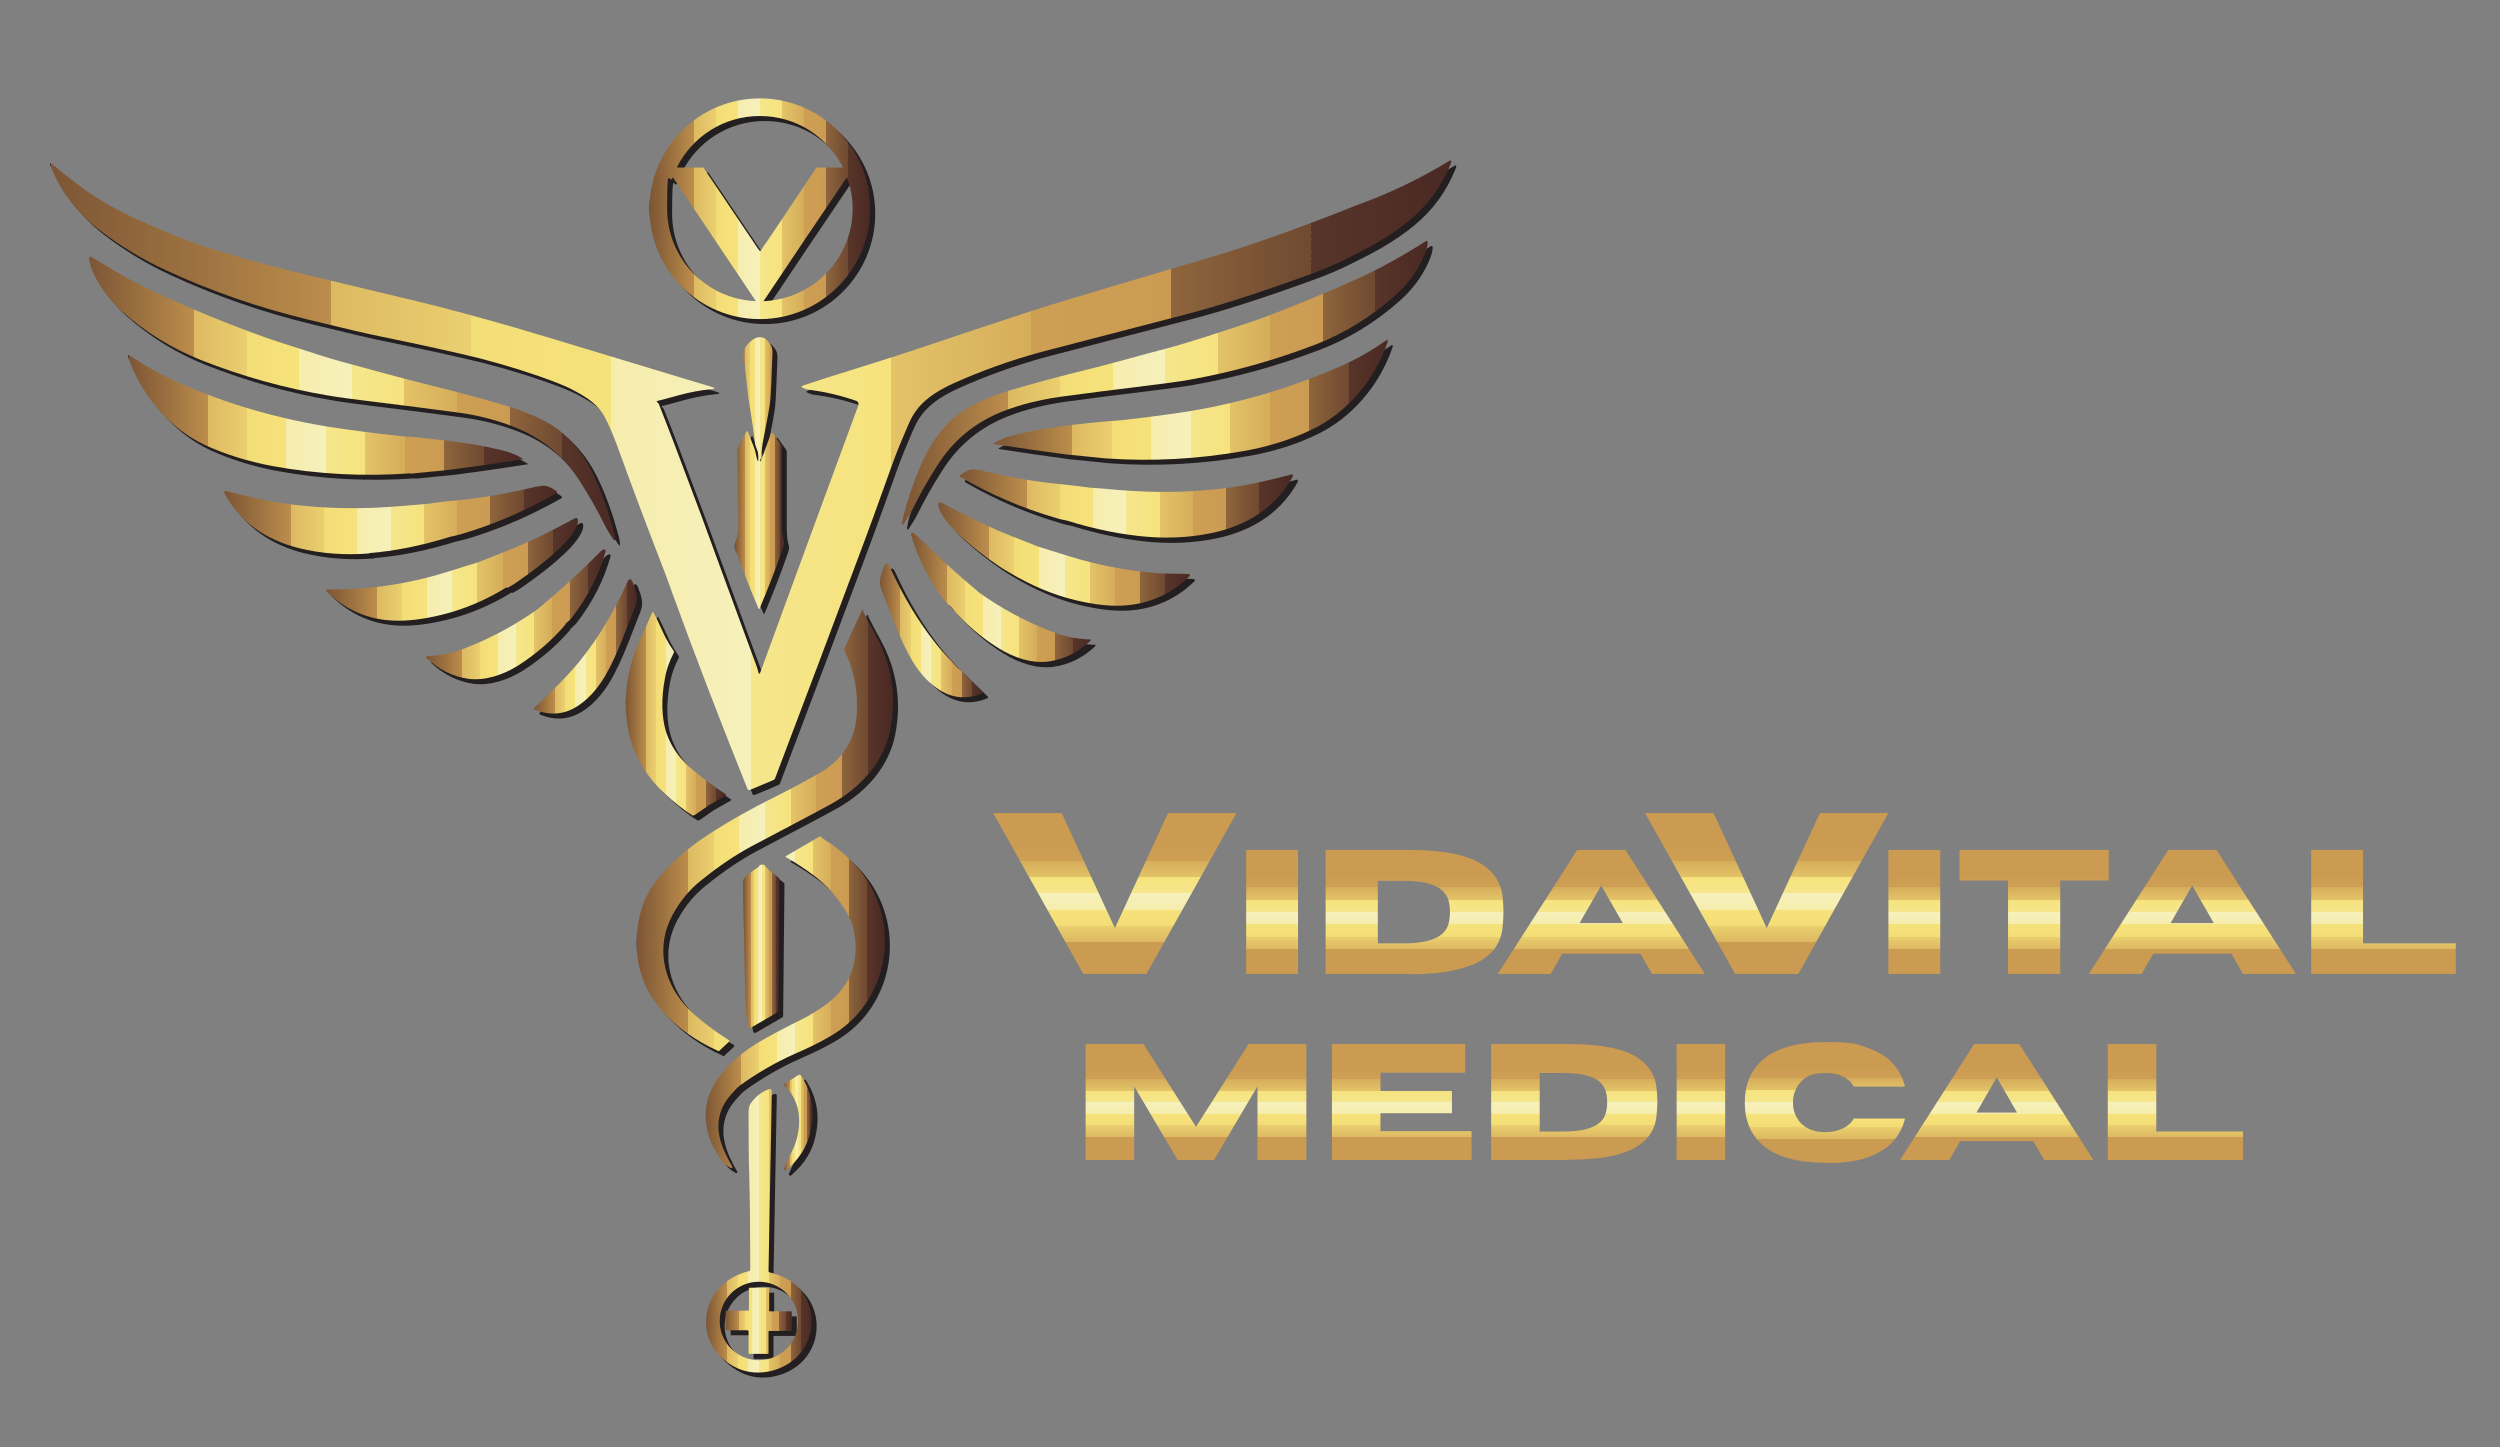 <?xml version="1.0" encoding="UTF-8"?>
<svg xmlns="http://www.w3.org/2000/svg" xmlns:xlink="http://www.w3.org/1999/xlink" version="1.1" viewBox="0 0 752.1 435.4">
  <rect x="0" y="0" width="752.1" height="435.4" fill="#808080" stroke="none"/>
  <defs>
    <style>
      .cls-1 {
        fill: url(#linear-gradient-8);
      }

      .cls-2 {
        fill: url(#linear-gradient-7);
      }

      .cls-3 {
        fill: url(#linear-gradient-5);
      }

      .cls-4 {
        fill: url(#linear-gradient-6);
      }

      .cls-5 {
        fill: url(#linear-gradient-9);
      }

      .cls-6 {
        fill: url(#linear-gradient-4);
      }

      .cls-7 {
        fill: url(#linear-gradient-3);
      }

      .cls-8 {
        fill: url(#linear-gradient-2);
      }

      .cls-9 {
        fill: #231f20;
      }

      .cls-10 {
        fill: url(#linear-gradient);
      }

      .cls-11 {
        fill: url(#linear-gradient-10);
      }

      .cls-12 {
        fill: url(#linear-gradient-11);
      }

      .cls-13 {
        fill: url(#linear-gradient-12);
      }

      .cls-14 {
        fill: url(#linear-gradient-13);
      }

      .cls-15 {
        fill: url(#linear-gradient-19);
      }

      .cls-16 {
        fill: url(#linear-gradient-14);
      }

      .cls-17 {
        fill: url(#linear-gradient-21);
      }

      .cls-18 {
        fill: url(#linear-gradient-20);
      }

      .cls-19 {
        fill: url(#linear-gradient-22);
      }

      .cls-20 {
        fill: url(#linear-gradient-23);
      }

      .cls-21 {
        fill: url(#linear-gradient-28);
      }

      .cls-22 {
        fill: url(#linear-gradient-25);
      }

      .cls-23 {
        fill: url(#linear-gradient-32);
      }

      .cls-24 {
        fill: url(#linear-gradient-31);
      }

      .cls-25 {
        fill: url(#linear-gradient-33);
      }

      .cls-26 {
        fill: url(#linear-gradient-30);
      }

      .cls-27 {
        fill: url(#linear-gradient-15);
      }

      .cls-28 {
        fill: url(#linear-gradient-16);
      }

      .cls-29 {
        fill: url(#linear-gradient-17);
      }

      .cls-30 {
        fill: url(#linear-gradient-18);
      }

      .cls-31 {
        fill: url(#linear-gradient-35);
      }

      .cls-32 {
        fill: url(#linear-gradient-34);
      }

      .cls-33 {
        fill: url(#linear-gradient-36);
      }

      .cls-34 {
        fill: url(#linear-gradient-38);
      }

      .cls-35 {
        fill: url(#linear-gradient-27);
      }

      .cls-36 {
        fill: url(#linear-gradient-24);
      }

      .cls-37 {
        fill: url(#linear-gradient-26);
      }

      .cls-38 {
        fill: url(#linear-gradient-29);
      }

      .cls-39 {
        fill: url(#linear-gradient-37);
      }

      .cls-40 {
        fill: none;
        stroke: #fff200;
        stroke-miterlimit: 10;
      }
    </style>
    <linearGradient id="linear-gradient" x1="15.2" y1="142.9" x2="436.7" y2="142.9" gradientUnits="userSpaceOnUse">
      <stop offset="0" stop-color="#462523"/>
      <stop offset="0" stop-color="#553228"/>
      <stop offset="0" stop-color="#7c5535"/>
      <stop offset=".2" stop-color="#bc8d4b"/>
      <stop offset=".2" stop-color="#cb9b51"/>
      <stop offset=".2" stop-color="#ddb962"/>
      <stop offset=".3" stop-color="#eacf6f"/>
      <stop offset=".3" stop-color="#f3dd77"/>
      <stop offset=".4" stop-color="#f6e27a"/>
      <stop offset=".4" stop-color="#f6e897"/>
      <stop offset=".4" stop-color="#f6edad"/>
      <stop offset=".5" stop-color="#f6f0bb"/>
      <stop offset=".5" stop-color="#f6f2c0"/>
      <stop offset=".5" stop-color="#f6eba2"/>
      <stop offset=".5" stop-color="#f6e68c"/>
      <stop offset=".6" stop-color="#f6e37e"/>
      <stop offset=".6" stop-color="#f6e27a"/>
      <stop offset=".6" stop-color="#e3c368"/>
      <stop offset=".7" stop-color="#d6ad5b"/>
      <stop offset=".7" stop-color="#cd9f53"/>
      <stop offset=".8" stop-color="#cb9b51"/>
      <stop offset=".8" stop-color="#b7894a"/>
      <stop offset=".8" stop-color="#8e653c"/>
      <stop offset=".9" stop-color="#6f4931"/>
      <stop offset=".9" stop-color="#583529"/>
      <stop offset="1" stop-color="#4a2924"/>
      <stop offset="1" stop-color="#462523"/>
    </linearGradient>
    <linearGradient id="linear-gradient-2" x1="221.2" y1="142.3" x2="236" y2="142.3" xlink:href="#linear-gradient"/>
    <linearGradient id="linear-gradient-3" x1="191.6" y1="249.8" x2="268.7" y2="249.8" xlink:href="#linear-gradient"/>
    <linearGradient id="linear-gradient-4" x1="188.2" y1="214.6" x2="218.4" y2="214.6" xlink:href="#linear-gradient"/>
    <linearGradient id="linear-gradient-5" x1="212.1" y1="301.4" x2="266.1" y2="301.4" xlink:href="#linear-gradient"/>
    <linearGradient id="linear-gradient-6" x1="223.7" y1="284.7" x2="234.5" y2="284.7" xlink:href="#linear-gradient"/>
    <linearGradient id="linear-gradient-7" x1="235.8" y1="337.7" x2="244.5" y2="337.7" xlink:href="#linear-gradient"/>
    <linearGradient id="linear-gradient-8" x1="298.9" y1="120.2" x2="417.6" y2="120.2" xlink:href="#linear-gradient"/>
    <linearGradient id="linear-gradient-9" x1="288.8" y1="151.5" x2="388.9" y2="151.5" xlink:href="#linear-gradient"/>
    <linearGradient id="linear-gradient-10" x1="282.4" y1="166.6" x2="358.1" y2="166.6" xlink:href="#linear-gradient"/>
    <linearGradient id="linear-gradient-11" x1="274.2" y1="179.9" x2="328.1" y2="179.9" xlink:href="#linear-gradient"/>
    <linearGradient id="linear-gradient-12" x1="271.5" y1="115.1" x2="429.6" y2="115.1" xlink:href="#linear-gradient"/>
    <linearGradient id="linear-gradient-13" x1="264.7" y1="189.7" x2="295.6" y2="189.7" xlink:href="#linear-gradient"/>
    <linearGradient id="linear-gradient-14" x1="218.2" y1="397.4" x2="238.4" y2="397.4" xlink:href="#linear-gradient"/>
    <linearGradient id="linear-gradient-15" x1="212.4" y1="370.2" x2="244.2" y2="370.2" xlink:href="#linear-gradient"/>
    <linearGradient id="linear-gradient-16" x1="195.4" y1="62.8" x2="261.8" y2="62.8" xlink:href="#linear-gradient"/>
    <linearGradient id="linear-gradient-17" x1="38.7" y1="124.9" x2="157.4" y2="124.9" xlink:href="#linear-gradient"/>
    <linearGradient id="linear-gradient-18" x1="67.5" y1="156.3" x2="167.5" y2="156.3" xlink:href="#linear-gradient"/>
    <linearGradient id="linear-gradient-19" x1="98.2" y1="171.4" x2="173.9" y2="171.4" xlink:href="#linear-gradient"/>
    <linearGradient id="linear-gradient-20" x1="128.3" y1="184.7" x2="182.2" y2="184.7" xlink:href="#linear-gradient"/>
    <linearGradient id="linear-gradient-21" x1="26.8" y1="119.9" x2="184.9" y2="119.9" xlink:href="#linear-gradient"/>
    <linearGradient id="linear-gradient-22" x1="160.7" y1="194.5" x2="191.6" y2="194.5" xlink:href="#linear-gradient"/>
    <linearGradient id="linear-gradient-23" x1="335.4" y1="293" x2="335.4" y2="244.6" gradientUnits="userSpaceOnUse">
      <stop offset=".2" stop-color="#cb9b51"/>
      <stop offset=".2" stop-color="#ddb962"/>
      <stop offset=".3" stop-color="#eacf6f"/>
      <stop offset=".3" stop-color="#f3dd77"/>
      <stop offset=".4" stop-color="#f6e27a"/>
      <stop offset=".4" stop-color="#f6e897"/>
      <stop offset=".4" stop-color="#f6edad"/>
      <stop offset=".5" stop-color="#f6f0bb"/>
      <stop offset=".5" stop-color="#f6f2c0"/>
      <stop offset=".5" stop-color="#f6eba2"/>
      <stop offset=".5" stop-color="#f6e68c"/>
      <stop offset=".6" stop-color="#f6e37e"/>
      <stop offset=".6" stop-color="#f6e27a"/>
      <stop offset=".6" stop-color="#e3c368"/>
      <stop offset=".7" stop-color="#d6ad5b"/>
      <stop offset=".7" stop-color="#cd9f53"/>
      <stop offset=".8" stop-color="#cb9b51"/>
    </linearGradient>
    <linearGradient id="linear-gradient-24" x1="382.7" x2="382.7" y2="255.7" xlink:href="#linear-gradient-23"/>
    <linearGradient id="linear-gradient-25" x1="425.6" x2="425.6" y2="255.7" xlink:href="#linear-gradient-23"/>
    <linearGradient id="linear-gradient-26" x1="481.8" x2="481.8" y2="255.7" xlink:href="#linear-gradient-23"/>
    <linearGradient id="linear-gradient-27" x1="531.4" x2="531.4" xlink:href="#linear-gradient-23"/>
    <linearGradient id="linear-gradient-28" x1="575.9" x2="575.9" y2="255.7" xlink:href="#linear-gradient-23"/>
    <linearGradient id="linear-gradient-29" x1="611.8" x2="611.8" y2="255.7" xlink:href="#linear-gradient-23"/>
    <linearGradient id="linear-gradient-30" x1="659.5" x2="659.5" y2="255.7" xlink:href="#linear-gradient-23"/>
    <linearGradient id="linear-gradient-31" x1="717" x2="717" y2="255.7" xlink:href="#linear-gradient-23"/>
    <linearGradient id="linear-gradient-32" x1="359.7" y1="349" x2="359.7" y2="314.2" xlink:href="#linear-gradient-23"/>
    <linearGradient id="linear-gradient-33" x1="421.7" y1="349" x2="421.7" y2="314.2" xlink:href="#linear-gradient-23"/>
    <linearGradient id="linear-gradient-34" x1="473.5" y1="349" x2="473.5" y2="314.2" xlink:href="#linear-gradient-23"/>
    <linearGradient id="linear-gradient-35" x1="511.7" y1="349" x2="511.7" y2="314.2" xlink:href="#linear-gradient-23"/>
    <linearGradient id="linear-gradient-36" x1="549" y1="349.8" x2="549" y2="313.5" xlink:href="#linear-gradient-23"/>
    <linearGradient id="linear-gradient-37" x1="600.7" y1="349" x2="600.7" y2="314.2" xlink:href="#linear-gradient-23"/>
    <linearGradient id="linear-gradient-38" x1="654.4" y1="349" x2="654.4" y2="314.2" xlink:href="#linear-gradient-23"/>
  </defs>
  <!-- Generator: Adobe Illustrator 28.7.1, SVG Export Plug-In . SVG Version: 1.2.0 Build 142)  -->
  <g>
    <g id="Layer_1">
      <g>
        <g>
          <path class="cls-9" d="M437.7,49.8c-8.9,5.4-18.2,9.9-28,13.4-10.6,4.3-21.4,8.3-32.3,12-3.3,1.1-7.3,2.4-11.7,3.7-22.7,6.7-36.6,10.8-41.4,12.3-4.1,1.2-8,2.4-11.7,3.6-12,3.9-23.9,7.9-35.8,11.9-4.5,1.5-13.2,4.3-26.1,8.3l-7.4,2.4c-.9.3-.9.6,0,.9,0,0,.3,0,.5.2.2,0,.4.1.6.2,5.2.6,10.1,1.8,14.7,3.4.6.2.8.8.6,1.4l-15.6,42.4-13.8,37.7c-.3.8-.5.8-.7,0-.1-.5-.3-1.2-.6-2-1.4-3.8-5-13.5-10.7-29.1-2-5.4-3.9-10.7-5.9-16.1-6.2-16.6-10.4-27.6-12.6-33.1,0-.2-.3-.6-.6-.8-.2-.2-.2-.3.1-.4,1.3-.3,3.6-.9,6.8-1.8,3-.8,6.1-1.4,9.2-1.7,1.5-.1,1.5-.4,0-.8-2.8-.8-10.6-3.2-23.5-7.1-19.8-6-31.7-9.6-35.9-10.8-12.2-3.5-21.9-6.1-29.1-7.8-23.1-5.5-35.5-8.5-37.4-9-4.4-1.1-8.4-2.1-11.9-3.1-7.7-2.2-12.7-3.7-15-4.5-5.9-2-13-4.9-21.2-8.7-5.8-2.7-11.3-5.9-16.4-9.8-2.3-1.7-4.8-3.7-7.6-6-.8-.6-1-.5-.6.4,3,7.7,7.9,14.1,14.7,19.3,6,4.6,12.5,8.6,19.6,11.9,13.7,6.4,28.1,11.4,43.4,15.1,11.1,2.7,18.3,4.4,21.5,5,12.6,2.6,22.6,4.8,29.9,6.6,8.1,2.1,15.8,4.5,23.1,7.3,1.8.7,3.7,1.5,5.5,2.5,3.8,2,7,4.2,8.9,7.6,1.2,2.3,2.5,5.2,3.8,8.7,4.5,12.4,8.6,23.3,12.2,32.6,1.6,4.2,3.1,8,4.3,11.5,7.1,19.5,14.7,39.3,22.8,59.4,0,.2.4.3.6.3l7.1-3c.3-.1.5-.3.6-.6l13.8-36.5c4.4-11.7,8.8-23.5,13.2-35.2,1.3-3.5,2.7-7.3,4.2-11.5,2.9-8.1,4.9-13.7,6.1-16.6,1.7-4,2.7-6.5,3.3-7.7,2.6-5.6,7.5-8.7,12.9-11.2,8.2-3.7,17-6.9,26.5-9.5,1.5-.4,15.8-4.1,43.1-11.2,10.5-2.7,23.1-6.8,37.9-12.2,3.5-1.3,6.7-2.6,9.7-4.1,7.6-3.7,13.8-6.9,20.1-12.1,5.8-4.8,9.6-10.2,12.4-17,.2-.4.2-.6.2-.8,0-.2-.2-.3-.5-.2Z"/>
          <path class="cls-9" d="M223.1,167.8c1.8,5.1,4,10.7,6.6,16.8,0,.2.2.2.3,0,2.5-5.9,4.9-12,7.1-18.4.3-.9.4-1.6.2-2.1-.4-1.3-.6-3-.6-5,0-12.7,0-20.4,0-23,0-.3,0-.5-.2-.8l-2.5-3.5c-.1-.2-.4-.1-.5,0l-3.1,8.4c0,.1-.3,0-.3,0,0,0,0-.2.2-.5,0-.2.2-.4.2-.6.2-2.4.3-3.7.4-4.1,1.4-7.2,2.2-11.4,2.3-12.8.2-1.7.4-6.6.7-14.7,0-1.8-.6-2.4-1.6-3.6-.7-.8-1.7-1.1-2.8-.9-.7.1-1.4.5-2.1,1.1-1.4,1.3-2.4,2.4-2.2,4.5.6,5,.9,7.9,1,8.6.5,5.7,1.8,11.4,2.4,17.4,0,.5.3,1.4.8,2.6.2.6.3,1.6.2,2.9,0,.2,0,.2-.2,0-.1-.2-.3-.9-.5-1.9-.2-1-.4-1.8-.6-2.2-.7-1.8-1.3-3.3-1.8-4.6,0-.2-.4-.2-.5,0l-2.5,4.7c-.1.2-.2.5-.2.7,0,2.5.2,10.1.3,22.8,0,1.6-.2,3.2-.8,4.7-.5,1.3-.3,2.3.1,3.5Z"/>
          <path class="cls-9" d="M261.2,185.1c0-.2-.3-.2-.4,0l-5.3,11.5c0,.2,0,.4,0,.6,2.6,5.1,3.9,10.8,3.8,17.1,0,4.5-.9,8.2-2.4,10.9-2,3.6-4.7,6.4-8.1,8.4-3.7,2.2-8.7,4.9-14.9,8-6.4,3.2-12.3,6.5-17.8,10-5.3,3.3-10.1,7.1-14.2,11.4-4.6,4.8-7.1,9.2-8.3,15.7-1.7,9.8.3,19.3,7,26.8,4.5,5.1,10.2,9.1,17,12.2,0,0,.2,0,.2,0l3.1-2.9c.1-.1,0-.2,0-.3-4.3-2.7-9.8-6.7-13.4-10.7-6.8-7.7-8.6-18.1-3.6-27.2,2.2-4,5-7.5,8.6-10.3,5.3-4.3,10.3-7.6,14.7-10,12.3-6.5,20.3-10.7,23.9-12.7,9.1-4.9,16.2-12.6,18.2-22.5,2-10.1.5-19.7-4.5-28.8-1.1-1.9-2.3-4.3-3.7-7Z"/>
          <path class="cls-9" d="M210.1,246.7c.2,0,.3,0,.4,0,2-1.4,3.2-2.2,3.6-2.5.2-.1.3-.2.4-.3,0,0,.2-.2.5-.3l4.9-2.8c.1,0,.1-.3,0-.3-4.1-2.7-7.7-5.4-10.9-8.2-3.2-2.8-5.4-6-6.8-9.7-1.9-5.3-1.7-11.4-.7-16.8.5-3,1.5-5.6,2.7-7.9.1-.2,0-.4,0-.5-.9-1.4-1.5-2.3-1.7-2.7-.6-1-1.1-2-1.6-3.1-.9-2-1.8-4-2.8-5.8-.2-.3-.3-.3-.4,0-1.6,3.6-2.8,6.3-3.7,8.2-3,6.7-4.5,13.7-4.2,20.9.3,9.8,4.1,18.1,11.2,24.9,3.1,3,6.2,5.4,9.1,7.2Z"/>
          <path class="cls-9" d="M248.6,253.2c-.2-.1-.4-.1-.6,0l-10,5.8c-.2,0-.2.3,0,.4,3.1,1.8,6,3.7,8.5,5.6,3.9,3,7.2,6.7,9.7,11,1.8,3.1,2.7,6.5,2.7,10.4,0,8.2-3.6,13.9-10.6,18.5-1.7,1.1-3.1,1.9-3.9,2.4-7.3,3.6-12.4,6.4-15.4,8.2-4,2.5-7.5,5.4-10.4,9-4.9,5.9-6.1,12.6-3.4,20.1.5,1.4,1.5,3.2,2.9,5.4.8,1.3,1.9,2.2,3.3,2.9,0,0,.2,0,.3,0,.1,0,.2-.3.1-.4-3.4-5.9-5.9-11.9-2.7-18.4.5-1,1.2-2,2.3-3.3,1.2-1.4,2.1-2.3,2.8-2.8,5.1-3.7,10.6-6.9,16.7-9.6,3.9-1.7,7-3.2,9.4-4.6,6.4-3.5,11.1-8.4,14.1-14.7,4.1-8.5,4.4-18.4.9-27.1-3.2-8.1-9.1-13.7-16.6-18.5Z"/>
          <path class="cls-9" d="M227.2,310.8l8.1-4.7c.2-.1.3-.3.3-.5l.4-39.5c0-.3,0-.4-.3-.6-1.8-1.3-3.1-2.5-3.8-3.3-.3-.4-.6-.6-.9-.6-.6,0-1,.1-1.2.5,0,.2-.2.3-.4.4-1.1.7-2.3,1.6-3.5,2.6-.5.4-.7.9-.7,1.4,0,12,.2,25,.7,39.1,0,1.9.4,3.3.7,4.8,0,.3.4.4.6.3Z"/>
          <path class="cls-9" d="M241.7,324.9l-4.1,2.6c-.3.2-.4.4,0,.7,3,2.9,4.5,6.7,4.3,11.3-.1,2.7-.7,5.1-1.6,7.2-1.3,2.7-2.2,4.7-2.8,6-.1.3-.2.5-.2.6,0,.3.4.5.7.3,4-3.4,6.5-7.4,7.4-12.1,1.3-6,.3-11.5-2.9-16.4-.2-.3-.5-.4-.8-.2Z"/>
          <path class="cls-9" d="M418.4,104c-4.5,3.1-9,5.7-13.7,7.7-15.5,6.8-31.6,11.5-48.5,14-4.8.7-10.8,1.5-18.1,2.3-1.9.1-3.6.2-5.1.4-5.1.4-10.6,1.1-16.5,2-3.9.6-7.7,1.4-11.4,2.4-1.5.4-3,1.1-4.5,2-.3.2-.2.3,0,.3,7.6,1.2,14.7,2.2,21.5,3.1,1.7.2,3.7.4,6,.6,2.1.2,4.1.4,6,.6,14,1,27.9.2,41.5-2.2,7.4-1.3,14.1-3.4,20.2-6.3,10.9-5.1,19.2-15,23.1-26.3.3-.8,0-1-.7-.5Z"/>
          <path class="cls-9" d="M389.8,144.4c-6.6,1.7-13.2,3.3-20,4.1-10.6,1.3-21.2,1.4-31.9.5-2.9-.3-5.7-.5-8.6-.7-1.9-.3-4.7-.6-8.3-1-7.6-.7-15.7-2.1-24.1-4.1-1.5-.4-2.7-.5-3.4-.3-1.1.3-2.1.8-3.1,1.6-.2.1-.2.4,0,.6,9.2,5.3,18.7,9.4,28.7,12.3,1.2.4,2.3.6,3.3.8,8.7,2.7,16.8,4.3,24.4,4.9,7.6.6,14.7,0,21.2-1.6,9.8-2.5,17.6-7.8,22.4-16.5.2-.4-.1-.8-.5-.7Z"/>
          <path class="cls-9" d="M359.4,174.2c-3.6-.2-7.5,0-11.2-.4-8.5-.8-16.9-2.4-25.2-5-3.1-1-6.2-1.9-9.3-2.9-7.2-2.8-11.9-4.7-14.2-5.8-4.8-2.2-9.7-4.7-14.8-7.4-.3-.2-.7,0-.8.3-.5,2.5,3.6,6.9,5.3,8.6,3.9,3.7,8.3,7.2,13.1,10.4.9.6,1.8,1.1,2.8,1.7,6.5,3.9,13.1,6.7,19.7,8.3,5.4,1.3,10.2,1.9,14.3,1.7,7.9-.4,14.7-3.4,20.3-8.9.2-.2,0-.4-.2-.4Z"/>
          <path class="cls-9" d="M329.3,194c-2.1-.1-4.2-.4-6.2-.8-1.8-.4-3.8-1-6-1.9-7.4-2.9-14.4-6.7-21-11.4-6.5-5.4-12.7-11.1-18.7-17.1-.4-.4-.8-.7-1.2-.9-.3-.1-.7.2-.6.5,2,7.2,5.3,13.8,10,19.8.3.4.6.7,1,1.1.4.4.8.7,1.1,1,4.1,4.9,8.9,9,14.2,12.3,4.5,2.8,9.9,4.7,15.1,4,4.7-.7,8.8-2.7,12.5-6.2.2-.2,0-.6-.2-.6Z"/>
          <path class="cls-9" d="M430.2,74.2c-7.4,4.7-14.5,8.6-21.3,11.6-9.4,4.2-18.5,7.9-27.2,11.2-5.6,2-10.1,3.4-17.7,5.9-4.1,1.3-8,2.5-11.8,3.5-7,1.8-14.1,3.9-22.1,5.9-10.2,2.5-18.3,4.7-24.3,6.5-4.7,1.4-10.1,3.5-13.9,5.9-5,3.2-9,7.8-12,13.8-2.6,5.2-4.7,11.2-6.6,18.1-.2.9-.3,1.6-.4,2.1,0,.9.2.9.6.2.9-1.4,1.7-2.6,2.4-4,2.2-4.4,4.7-8.9,7.6-13.4,4.8-7.6,11.4-13,19.8-16.3,5.2-2,10.8-3.4,16.9-4.3,8-1.1,16.9-2.2,26.6-3.4,5.5-.7,9.5-1.2,12.2-1.7,13.1-2.3,25.9-5.9,38.4-10.7,8.7-3.4,16.6-8.3,23.8-14.7,3.6-3.2,6.5-7,8.5-11.4.7-1.6,1.2-3,1.3-4.2.1-.8-.2-1-.9-.6Z"/>
          <path class="cls-9" d="M289.9,202.6c-2.5-2.6-4.8-5-6.7-7.4-5.3-6.6-9.9-14.3-13.8-22.9-.8-1.7-1.4-1.7-2,0l-.7,2c-.5,1.6-.5,3.2.1,4.7,2.3,5.8,5.5,15,9.2,21.2,2.4,4.1,5.3,7.1,8.6,9.1,3.9,2.3,8,2.6,12.4.8.3-.1.3-.4.1-.6-2.4-2.3-4.8-4.6-7.2-7Z"/>
          <path class="cls-9" d="M232.9,395.6v-6.5c0-.1,0-.2-.2-.2-.2,0-1.2,0-2.8,0-1.7,0-2.6,0-2.8,0-.2,0-.3,0-.3.2v6.5c0,.1-.1.2-.3.2h-6.4c-.2,0-.2.2-.3.3,0,.4,0,1.3,0,2.7,0,1.4,0,2.3,0,2.7,0,.2,0,.2.3.2h6.4c.1.1.2.2.2.4v6.5c0,.1,0,.2.2.2.2,0,1.2,0,2.8,0,1.7,0,2.6,0,2.8,0,.2,0,.2,0,.2-.2v-6.5c0-.1.1-.2.3-.2h6.4c.2,0,.2-.2.3-.3,0-.4,0-1.3,0-2.7,0-1.4,0-2.3,0-2.7,0-.2,0-.2-.3-.2h-6.4c-.1-.1-.2-.2-.2-.4Z"/>
          <path class="cls-9" d="M233.1,384.3c-.3,0-.4-.3-.4-.5l1-54.2c0-.3-.3-.6-.6-.5-2.3.7-4.1,2.1-5.6,4.1-.6.8-.8,1.7-.8,2.8,0,6.4,0,12.7.2,19.2.2,7.2.3,15.7.3,25.7,0,.7,0,1.6,0,2.6,0,.2-.1.3-.3.4-4.8,1.1-9.4,4.2-11.5,8.8-2.6,5.5-1.8,12.2,2.5,16.6,1.6,1.6,3.4,2.9,5.4,3.8,5.2,2.4,11.6,1.4,16.2-1.9,6.7-4.8,8.2-14.4,3.3-21.1-2.3-3.1-6-4.9-9.7-5.8ZM229.8,410.7c-6.5,0-11.8-5.3-11.8-11.8s5.3-11.8,11.8-11.8,11.8,5.3,11.8,11.8-5.3,11.8-11.8,11.8Z"/>
          <path class="cls-9" d="M230.1,97.5c18.3,0,33.2-14.9,33.2-33.2s-14.9-33.2-33.2-33.2-33.2,14.9-33.2,33.2,14.9,33.2,33.2,33.2ZM258,64.3c0,15-11.9,27.2-26.8,27.8,8.4-12.6,16.7-24.9,25.1-37.3,1.1,3,1.7,6.2,1.7,9.5ZM230.1,36.4c11,0,20.4,6.3,25,15.5h-7.9c0,0-.1.2-.2.2-4.5,6.7-9,13.5-13.5,20.2-1.1,1.6-2.1,3.1-3.3,4.8-.3-.4-.5-.5-.6-.7-5.4-8.1-10.9-16.1-16.3-24.2,0-.1-.2-.2-.3-.3h-7.9c4.6-9.2,14-15.5,25-15.5ZM203.9,54.8c8.4,12.5,16.6,24.8,25,37.3-14.9-.6-26.7-12.8-26.7-27.8s.6-6.5,1.7-9.5Z"/>
          <path class="cls-9" d="M125.1,144c2-.2,4-.4,6-.6,2.3-.2,4.3-.4,6-.6,6.8-.9,13.9-1.9,21.5-3.1.3,0,.3-.1,0-.3-1.5-.9-2.9-1.5-4.5-2-3.7-1-7.5-1.8-11.4-2.4-6-.9-11.5-1.5-16.5-2-1.5-.1-3.2-.2-5.1-.4-7.3-.8-13.3-1.6-18.1-2.3-16.9-2.5-33.1-7.1-48.5-14-4.6-2.1-9.2-4.6-13.7-7.7-.7-.5-.9-.3-.7.5,3.9,11.2,12.2,21.2,23.1,26.3,6.1,2.8,12.8,4.9,20.2,6.3,13.7,2.5,27.5,3.2,41.5,2.2Z"/>
          <path class="cls-9" d="M112.5,167.9c7.6-.6,15.7-2.2,24.4-4.9,1-.2,2.1-.5,3.3-.8,9.9-2.9,19.5-7.1,28.7-12.3.2-.1.2-.4,0-.6-1-.8-2-1.3-3.1-1.6-.7-.2-1.8,0-3.4.3-8.4,2-16.5,3.4-24.1,4.1-3.7.3-6.4.7-8.3,1-2.8.2-5.7.5-8.6.7-10.7.9-21.3.8-31.9-.5-6.8-.8-13.4-2.4-20-4.1-.4-.1-.7.3-.5.7,4.7,8.7,12.5,14,22.4,16.5,6.5,1.6,13.6,2.2,21.2,1.6Z"/>
          <path class="cls-9" d="M154.2,178.4c1-.5,1.9-1.1,2.8-1.7,4.8-3.3,9.2-6.7,13.1-10.4,1.7-1.6,5.9-6,5.3-8.6,0-.3-.5-.5-.8-.3-5,2.7-9.9,5.2-14.8,7.4-2.3,1.1-7,3-14.2,5.8-3.1,1-6.3,1.9-9.3,2.9-8.2,2.6-16.6,4.2-25.2,5-3.7.3-7.6.2-11.2.4-.2,0-.3.3-.2.4,5.7,5.6,12.5,8.6,20.3,8.9,4.1.2,8.9-.4,14.3-1.7,6.6-1.6,13.2-4.3,19.7-8.3Z"/>
          <path class="cls-9" d="M171.6,189.2c.3-.3.7-.6,1.1-1,.4-.3.7-.7,1-1.1,4.6-6,8-12.6,10-19.8,0-.3-.2-.6-.6-.5-.4.2-.8.4-1.2.9-5.9,6-12.2,11.7-18.7,17.1-6.5,4.6-13.5,8.4-21,11.4-2.2.9-4.2,1.5-6,1.9-2,.4-4.1.7-6.2.8-.3,0-.4.4-.2.6,3.7,3.4,7.8,5.5,12.5,6.2,5.2.7,10.6-1.2,15.1-4,5.3-3.4,10.1-7.5,14.2-12.3Z"/>
          <path class="cls-9" d="M100.4,120.5c2.6.5,6.7,1,12.2,1.7,9.7,1.2,18.6,2.3,26.6,3.4,6.1.8,11.7,2.3,16.9,4.3,8.4,3.3,14.9,8.7,19.8,16.3,2.9,4.5,5.4,9,7.6,13.4.7,1.4,1.5,2.6,2.4,4,.5.7.7.7.6-.2,0-.5-.2-1.3-.4-2.1-1.8-6.9-4-12.9-6.6-18.1-3-6-7-10.6-12-13.8-3.8-2.4-9.2-4.5-13.9-5.9-6-1.8-14.1-4-24.3-6.5-8-2-15.1-4-22.1-5.9-3.8-1-7.7-2.1-11.8-3.5-7.6-2.4-12.1-3.8-17.7-5.9-8.7-3.2-17.8-6.9-27.2-11.2-6.9-3.1-14-7-21.3-11.6-.7-.4-1-.3-.9.6.2,1.2.6,2.7,1.3,4.2,2.1,4.4,4.9,8.2,8.5,11.4,7.2,6.4,15.1,11.2,23.8,14.7,12.4,4.9,25.2,8.5,38.4,10.7Z"/>
          <path class="cls-9" d="M192.8,179.1l-.7-2c-.6-1.8-1.3-1.8-2,0-3.9,8.7-8.5,16.3-13.8,22.9-1.9,2.4-4.2,4.9-6.7,7.4-2.4,2.4-4.8,4.7-7.2,7-.2.2-.1.5.1.6,4.4,1.8,8.6,1.5,12.4-.8,3.3-2,6.1-5,8.6-9.1,3.7-6.2,6.9-15.4,9.2-21.2.6-1.6.6-3.1.1-4.7Z"/>
        </g>
        <g>
          <path class="cls-10" d="M436.2,48.3c-8.9,5.4-18.2,9.9-28,13.4-10.6,4.3-21.4,8.3-32.3,12-3.3,1.1-7.3,2.4-11.7,3.7-22.7,6.7-36.6,10.8-41.4,12.3-4.1,1.2-8,2.4-11.7,3.6-12,3.9-23.9,7.9-35.8,11.9-4.5,1.5-13.2,4.3-26.1,8.3l-7.4,2.4c-.9.3-.9.6,0,.9,0,0,.3,0,.5.2.2,0,.4.1.6.2,5.2.6,10.1,1.8,14.7,3.4.6.2.8.8.6,1.4l-15.6,42.4-13.8,37.7c-.3.8-.5.8-.7,0-.1-.5-.3-1.2-.6-2-1.4-3.8-5-13.5-10.7-29.1-2-5.4-3.9-10.7-5.9-16.1-6.2-16.6-10.4-27.6-12.6-33.1,0-.2-.3-.6-.6-.8-.2-.2-.2-.3.1-.4,1.3-.3,3.6-.9,6.8-1.8,3-.8,6.1-1.4,9.2-1.7,1.5-.1,1.5-.4,0-.8-2.8-.8-10.6-3.2-23.5-7.1-19.8-6-31.7-9.6-35.9-10.8-12.2-3.5-21.9-6.1-29.1-7.8-23.1-5.5-35.5-8.5-37.4-9-4.4-1.1-8.4-2.1-11.9-3.1-7.7-2.2-12.7-3.7-15-4.5-5.9-2-13-4.9-21.2-8.7-5.8-2.7-11.3-5.9-16.4-9.8-2.3-1.7-4.8-3.7-7.6-6-.8-.6-1-.5-.6.4,3,7.7,7.9,14.1,14.7,19.3,6,4.6,12.5,8.6,19.6,11.9,13.7,6.4,28.1,11.4,43.4,15.1,11.1,2.7,18.3,4.4,21.5,5,12.6,2.6,22.6,4.8,29.9,6.6,8.1,2.1,15.8,4.5,23.1,7.3,1.8.7,3.7,1.5,5.5,2.5,3.8,2,7,4.2,8.9,7.6,1.2,2.3,2.5,5.2,3.8,8.7,4.5,12.4,8.6,23.3,12.2,32.6,1.6,4.2,3.1,8,4.3,11.5,7.1,19.5,14.7,39.3,22.8,59.4,0,.2.4.3.6.3l7.1-3c.3-.1.5-.3.6-.6l13.8-36.5c4.4-11.7,8.8-23.5,13.2-35.2,1.3-3.5,2.7-7.3,4.2-11.5,2.9-8.1,4.9-13.7,6.1-16.6,1.7-4,2.7-6.5,3.3-7.7,2.6-5.6,7.5-8.7,12.9-11.2,8.2-3.7,17-6.9,26.5-9.5,1.5-.4,15.8-4.1,43.1-11.2,10.5-2.7,23.1-6.8,37.9-12.2,3.5-1.3,6.7-2.6,9.7-4.1,7.6-3.7,13.8-6.9,20.1-12.1,5.8-4.8,9.6-10.2,12.4-17,.2-.4.2-.6.2-.8,0-.2-.2-.3-.5-.2Z"/>
          <path class="cls-8" d="M221.6,166.3c1.8,5.1,4,10.7,6.6,16.8,0,.2.2.2.3,0,2.5-5.9,4.9-12,7.1-18.4.3-.9.4-1.6.2-2.1-.4-1.3-.6-3-.6-5,0-12.7,0-20.4,0-23,0-.3,0-.5-.2-.8l-2.5-3.5c-.1-.2-.4-.1-.5,0l-3.1,8.4c0,.1-.3,0-.3,0,0,0,0-.2.2-.5,0-.2.2-.4.2-.6.2-2.4.3-3.7.4-4.1,1.4-7.2,2.2-11.4,2.3-12.8.2-1.7.4-6.6.7-14.7,0-1.8-.6-2.4-1.6-3.6-.7-.8-1.7-1.1-2.8-.9-.7.1-1.4.5-2.1,1.1-1.4,1.3-2.4,2.4-2.2,4.5.6,5,.9,7.9,1,8.6.5,5.7,1.8,11.4,2.4,17.4,0,.5.3,1.4.8,2.6.2.6.3,1.6.2,2.9,0,.2,0,.2-.2,0-.1-.2-.3-.9-.5-1.9-.2-1-.4-1.8-.6-2.2-.7-1.8-1.3-3.3-1.8-4.6,0-.2-.4-.2-.5,0l-2.5,4.7c-.1.2-.2.5-.2.7,0,2.5.2,10.1.3,22.8,0,1.6-.2,3.2-.8,4.7-.5,1.3-.3,2.3.1,3.5Z"/>
          <path class="cls-7" d="M259.7,183.6c0-.2-.3-.2-.4,0l-5.3,11.5c0,.2,0,.4,0,.6,2.6,5.1,3.9,10.8,3.8,17.1,0,4.5-.9,8.2-2.4,10.9-2,3.6-4.7,6.4-8.1,8.4-3.7,2.2-8.7,4.9-14.9,8-6.4,3.2-12.3,6.5-17.8,10-5.3,3.3-10.1,7.1-14.2,11.4-4.6,4.8-7.1,9.2-8.3,15.7-1.7,9.8.3,19.3,7,26.8,4.5,5.1,10.2,9.1,17,12.2,0,0,.2,0,.2,0l3.1-2.9c.1-.1,0-.2,0-.3-4.3-2.7-9.8-6.7-13.4-10.7-6.8-7.7-8.6-18.1-3.6-27.2,2.2-4,5-7.5,8.6-10.3,5.3-4.3,10.3-7.6,14.7-10,12.3-6.5,20.3-10.7,23.9-12.7,9.1-4.9,16.2-12.6,18.2-22.5,2-10.1.5-19.7-4.5-28.8-1.1-1.9-2.3-4.3-3.7-7Z"/>
          <path class="cls-6" d="M208.6,245.2c.2,0,.3,0,.4,0,2-1.4,3.2-2.2,3.6-2.5.2-.1.3-.2.4-.3,0,0,.2-.2.5-.3l4.9-2.8c.1,0,.1-.3,0-.3-4.1-2.7-7.7-5.4-10.9-8.2-3.2-2.8-5.4-6-6.8-9.7-1.9-5.3-1.7-11.4-.7-16.8.5-3,1.5-5.6,2.7-7.9.1-.2,0-.4,0-.5-.9-1.4-1.5-2.3-1.7-2.7-.6-1-1.1-2-1.6-3.1-.9-2-1.8-4-2.8-5.8-.2-.3-.3-.3-.4,0-1.6,3.6-2.8,6.3-3.7,8.2-3,6.7-4.5,13.7-4.2,20.9.3,9.8,4.1,18.1,11.2,24.9,3.1,3,6.2,5.4,9.1,7.2Z"/>
          <path class="cls-3" d="M247.1,251.7c-.2-.1-.4-.1-.6,0l-10,5.8c-.2,0-.2.3,0,.4,3.1,1.8,6,3.7,8.5,5.6,3.9,3,7.2,6.7,9.7,11,1.8,3.1,2.7,6.5,2.7,10.4,0,8.2-3.6,13.9-10.6,18.5-1.7,1.1-3.1,1.9-3.9,2.4-7.3,3.6-12.4,6.4-15.4,8.2-4,2.5-7.5,5.4-10.4,9-4.9,5.9-6.1,12.6-3.4,20.1.5,1.4,1.5,3.2,2.9,5.4.8,1.3,1.9,2.2,3.3,2.9,0,0,.2,0,.3,0,.1,0,.2-.3.1-.4-3.4-5.9-5.9-11.9-2.7-18.4.5-1,1.2-2,2.3-3.3,1.2-1.4,2.1-2.3,2.8-2.8,5.1-3.7,10.6-6.9,16.7-9.6,3.9-1.7,7-3.2,9.4-4.6,6.4-3.5,11.1-8.4,14.1-14.7,4.1-8.5,4.4-18.4.9-27.1-3.2-8.1-9.1-13.7-16.6-18.5Z"/>
          <path class="cls-4" d="M225.7,309.3l8.1-4.7c.2-.1.3-.3.3-.5l.4-39.5c0-.3,0-.4-.3-.6-1.8-1.3-3.1-2.5-3.8-3.3-.3-.4-.6-.6-.9-.6-.6,0-1,.1-1.2.5,0,.2-.2.3-.4.4-1.1.7-2.3,1.6-3.5,2.6-.5.4-.7.9-.7,1.4,0,12,.2,25,.7,39.1,0,1.9.4,3.3.7,4.8,0,.3.4.4.6.3Z"/>
          <path class="cls-2" d="M240.2,323.4l-4.1,2.6c-.3.2-.4.4,0,.7,3,2.9,4.5,6.7,4.3,11.3-.1,2.7-.7,5.1-1.6,7.2-1.3,2.7-2.2,4.7-2.8,6-.1.3-.2.5-.2.6,0,.3.4.5.7.3,4-3.4,6.5-7.4,7.4-12.1,1.3-6,.3-11.5-2.9-16.4-.2-.3-.5-.4-.8-.2Z"/>
          <path class="cls-1" d="M416.9,102.5c-4.5,3.1-9,5.7-13.7,7.7-15.5,6.8-31.6,11.5-48.5,14-4.8.7-10.8,1.5-18.1,2.3-1.9.1-3.6.2-5.1.4-5.1.4-10.6,1.1-16.5,2-3.9.6-7.7,1.4-11.4,2.4-1.5.4-3,1.1-4.5,2-.3.2-.2.3,0,.3,7.6,1.2,14.7,2.2,21.5,3.1,1.7.2,3.7.4,6,.6,2.1.2,4.1.4,6,.6,14,1,27.9.2,41.5-2.2,7.4-1.3,14.1-3.4,20.2-6.3,10.9-5.1,19.2-15,23.1-26.3.3-.8,0-1-.7-.5Z"/>
          <path class="cls-5" d="M388.3,142.8c-6.6,1.7-13.2,3.3-20,4.1-10.6,1.3-21.2,1.4-31.9.5-2.9-.3-5.7-.5-8.6-.7-1.9-.3-4.7-.6-8.3-1-7.6-.7-15.7-2.1-24.1-4.1-1.5-.4-2.7-.5-3.4-.3-1.1.3-2.1.8-3.1,1.6-.2.1-.2.4,0,.6,9.2,5.3,18.7,9.4,28.7,12.3,1.2.4,2.3.6,3.3.8,8.7,2.7,16.8,4.3,24.4,4.9,7.6.6,14.7,0,21.2-1.6,9.8-2.5,17.6-7.8,22.4-16.5.2-.4-.1-.8-.5-.7Z"/>
          <path class="cls-11" d="M357.9,172.7c-3.6-.2-7.5,0-11.2-.4-8.5-.8-16.9-2.4-25.2-5-3.1-1-6.2-1.9-9.3-2.9-7.2-2.8-11.9-4.7-14.2-5.8-4.8-2.2-9.7-4.7-14.8-7.4-.3-.2-.7,0-.8.3-.5,2.5,3.6,6.9,5.3,8.6,3.9,3.7,8.3,7.2,13.1,10.4.9.6,1.8,1.1,2.8,1.7,6.5,3.9,13.1,6.7,19.7,8.3,5.4,1.3,10.2,1.9,14.3,1.7,7.9-.4,14.7-3.4,20.3-8.9.2-.2,0-.4-.2-.4Z"/>
          <path class="cls-12" d="M327.8,192.4c-2.1-.1-4.2-.4-6.2-.8-1.8-.4-3.8-1-6-1.9-7.4-2.9-14.4-6.7-21-11.4-6.5-5.4-12.7-11.1-18.7-17.1-.4-.4-.8-.7-1.2-.9-.3-.1-.7.2-.6.5,2,7.2,5.3,13.8,10,19.8.3.4.6.7,1,1.1.4.4.8.7,1.1,1,4.1,4.9,8.9,9,14.2,12.3,4.5,2.8,9.9,4.7,15.1,4,4.7-.7,8.8-2.7,12.5-6.2.2-.2,0-.6-.2-.6Z"/>
          <path class="cls-13" d="M428.7,72.7c-7.4,4.7-14.5,8.6-21.3,11.6-9.4,4.2-18.5,7.9-27.2,11.2-5.6,2-10.1,3.4-17.7,5.9-4.1,1.3-8,2.5-11.8,3.5-7,1.8-14.1,3.9-22.1,5.9-10.2,2.5-18.3,4.7-24.3,6.5-4.7,1.4-10.1,3.5-13.9,5.9-5,3.2-9,7.8-12,13.8-2.6,5.2-4.7,11.2-6.6,18.1-.2.9-.3,1.6-.4,2.1,0,.9.2.9.6.2.9-1.4,1.7-2.6,2.4-4,2.2-4.4,4.7-8.9,7.6-13.4,4.8-7.6,11.4-13,19.8-16.3,5.2-2,10.8-3.4,16.9-4.3,8-1.1,16.9-2.2,26.6-3.4,5.5-.7,9.5-1.2,12.2-1.7,13.1-2.3,25.9-5.9,38.4-10.7,8.7-3.4,16.6-8.3,23.8-14.7,3.6-3.2,6.5-7,8.5-11.4.7-1.6,1.2-3,1.3-4.2.1-.8-.2-1-.9-.6Z"/>
          <path class="cls-14" d="M288.3,201.1c-2.5-2.6-4.8-5-6.7-7.4-5.3-6.6-9.9-14.3-13.8-22.9-.8-1.7-1.4-1.7-2,0l-.7,2c-.5,1.6-.5,3.2.1,4.7,2.3,5.8,5.5,15,9.2,21.2,2.4,4.1,5.3,7.1,8.6,9.1,3.9,2.3,8,2.6,12.4.8.3-.1.3-.4.1-.6-2.4-2.3-4.8-4.6-7.2-7Z"/>
          <path class="cls-16" d="M231.4,394.1v-6.5c0-.1,0-.2-.2-.2-.2,0-1.2,0-2.8,0-1.7,0-2.6,0-2.8,0-.2,0-.3,0-.3.2v6.5c0,.1-.1.2-.3.2h-6.4c-.2,0-.2.2-.3.3,0,.4,0,1.3,0,2.7,0,1.4,0,2.3,0,2.7,0,.2,0,.2.3.2h6.4c.1.1.2.2.2.4v6.5c0,.1,0,.2.2.2.2,0,1.2,0,2.8,0,1.7,0,2.6,0,2.8,0,.2,0,.2,0,.2-.2v-6.5c0-.1.1-.2.3-.2h6.4c.2,0,.2-.2.3-.3,0-.4,0-1.3,0-2.7,0-1.4,0-2.3,0-2.7,0-.2,0-.2-.3-.2h-6.4c-.1-.1-.2-.2-.2-.4Z"/>
          <path class="cls-27" d="M231.6,382.8c-.3,0-.4-.3-.4-.5l1-54.2c0-.3-.3-.6-.6-.5-2.3.7-4.1,2.1-5.6,4.1-.6.8-.8,1.7-.8,2.8,0,6.4,0,12.7.2,19.2.2,7.2.3,15.7.3,25.7,0,.7,0,1.6,0,2.6,0,.2-.1.3-.3.4-4.8,1.1-9.4,4.2-11.5,8.8-2.6,5.5-1.8,12.2,2.5,16.6,1.6,1.6,3.4,2.9,5.4,3.8,5.2,2.4,11.6,1.4,16.2-1.9,6.7-4.8,8.2-14.4,3.3-21.1-2.3-3.1-6-4.9-9.7-5.8ZM228.3,409.2c-6.5,0-11.8-5.3-11.8-11.8s5.3-11.8,11.8-11.8,11.8,5.3,11.8,11.8-5.3,11.8-11.8,11.8Z"/>
          <path class="cls-28" d="M228.6,96c18.3,0,33.2-14.9,33.2-33.2s-14.9-33.2-33.2-33.2-33.2,14.9-33.2,33.2,14.9,33.2,33.2,33.2ZM256.5,62.8c0,15-11.9,27.2-26.8,27.8,8.4-12.6,16.7-24.9,25.1-37.3,1.1,3,1.7,6.2,1.7,9.5ZM228.6,34.9c11,0,20.4,6.3,25,15.5h-7.9c0,0-.1.2-.2.2-4.5,6.7-9,13.5-13.5,20.2-1.1,1.6-2.1,3.1-3.3,4.8-.3-.4-.5-.5-.6-.7-5.4-8.1-10.9-16.1-16.3-24.2,0-.1-.2-.2-.3-.3h-7.9c4.6-9.2,14-15.5,25-15.5ZM202.4,53.3c8.4,12.5,16.6,24.8,25,37.3-14.9-.6-26.7-12.8-26.7-27.8s.6-6.5,1.7-9.5Z"/>
          <path class="cls-29" d="M123.6,142.5c2-.2,4-.4,6-.6,2.3-.2,4.3-.4,6-.6,6.8-.9,13.9-1.9,21.5-3.1.3,0,.3-.1,0-.3-1.5-.9-2.9-1.5-4.5-2-3.7-1-7.5-1.8-11.4-2.4-6-.9-11.5-1.5-16.5-2-1.5-.1-3.2-.2-5.1-.4-7.3-.8-13.3-1.6-18.1-2.3-16.9-2.5-33.1-7.1-48.5-14-4.6-2.1-9.2-4.6-13.7-7.7-.7-.5-.9-.3-.7.5,3.9,11.2,12.2,21.2,23.1,26.3,6.1,2.8,12.8,4.9,20.2,6.3,13.7,2.5,27.5,3.2,41.5,2.2Z"/>
          <path class="cls-30" d="M111,166.4c7.6-.6,15.7-2.2,24.4-4.9,1-.2,2.1-.5,3.3-.8,9.9-2.9,19.5-7.1,28.7-12.3.2-.1.2-.4,0-.6-1-.8-2-1.3-3.1-1.6-.7-.2-1.8,0-3.4.3-8.4,2-16.5,3.4-24.1,4.1-3.7.3-6.4.7-8.3,1-2.8.2-5.7.5-8.6.7-10.7.9-21.3.8-31.9-.5-6.8-.8-13.4-2.4-20-4.1-.4-.1-.7.3-.5.7,4.7,8.7,12.5,14,22.4,16.5,6.5,1.6,13.6,2.2,21.2,1.6Z"/>
          <path class="cls-15" d="M152.6,176.9c1-.5,1.9-1.1,2.8-1.7,4.8-3.3,9.2-6.7,13.1-10.4,1.7-1.6,5.9-6,5.3-8.6,0-.3-.5-.5-.8-.3-5,2.7-9.9,5.2-14.8,7.4-2.3,1.1-7,3-14.2,5.8-3.1,1-6.3,1.9-9.3,2.9-8.2,2.6-16.6,4.2-25.2,5-3.7.3-7.6.2-11.2.4-.2,0-.3.3-.2.4,5.7,5.6,12.5,8.6,20.3,8.9,4.1.2,8.9-.4,14.3-1.7,6.6-1.6,13.2-4.3,19.7-8.3Z"/>
          <path class="cls-18" d="M170.1,187.7c.3-.3.7-.6,1.1-1,.4-.3.7-.7,1-1.1,4.6-6,8-12.6,10-19.8,0-.3-.2-.6-.6-.5-.4.2-.8.4-1.2.9-5.9,6-12.2,11.7-18.7,17.1-6.5,4.6-13.5,8.4-21,11.4-2.2.9-4.2,1.5-6,1.9-2,.4-4.1.7-6.2.8-.3,0-.4.4-.2.6,3.7,3.4,7.8,5.5,12.5,6.2,5.2.7,10.6-1.2,15.1-4,5.3-3.4,10.1-7.5,14.2-12.3Z"/>
          <path class="cls-17" d="M98.9,119c2.6.5,6.7,1,12.2,1.7,9.7,1.2,18.6,2.3,26.6,3.4,6.1.8,11.7,2.3,16.9,4.3,8.4,3.3,14.9,8.7,19.8,16.3,2.9,4.5,5.4,9,7.6,13.4.7,1.4,1.5,2.6,2.4,4,.5.7.7.7.6-.2,0-.5-.2-1.3-.4-2.1-1.8-6.9-4-12.9-6.6-18.1-3-6-7-10.6-12-13.8-3.8-2.4-9.2-4.5-13.9-5.9-6-1.8-14.1-4-24.3-6.5-8-2-15.1-4-22.1-5.9-3.8-1-7.7-2.1-11.8-3.5-7.6-2.4-12.1-3.8-17.7-5.9-8.7-3.2-17.8-6.9-27.2-11.2-6.9-3.1-14-7-21.3-11.6-.7-.4-1-.3-.9.6.2,1.2.6,2.7,1.3,4.2,2.1,4.4,4.9,8.2,8.5,11.4,7.2,6.4,15.1,11.2,23.8,14.7,12.4,4.9,25.2,8.5,38.4,10.7Z"/>
          <path class="cls-19" d="M191.2,177.6l-.7-2c-.6-1.8-1.3-1.8-2,0-3.9,8.7-8.5,16.3-13.8,22.9-1.9,2.4-4.2,4.9-6.7,7.4-2.4,2.4-4.8,4.7-7.2,7-.2.2-.1.5.1.6,4.4,1.8,8.6,1.5,12.4-.8,3.3-2,6.1-5,8.6-9.1,3.7-6.2,6.9-15.4,9.2-21.2.6-1.6.6-3.1.1-4.7Z"/>
        </g>
        <path class="cls-20" d="M344.8,293h-18.9l-27.1-48.4h20.6l16,34.6,16-34.6h20.6l-27.1,48.4Z"/>
        <path class="cls-36" d="M390.5,293h-15.6v-37.3h15.6v37.3Z"/>
        <path class="cls-22" d="M423.8,293h-25v-37.3h25c10.2,0,17.5,1.4,22,4.3,3.6,2.3,5.7,5.4,6.2,9.4.2,1.7.3,3.4.3,5s-.1,3.2-.3,5c-.2,1.7-.8,3.4-1.7,5-.9,1.6-2.4,3.1-4.5,4.4-2,1.3-4.8,2.3-8.4,3.1-3.5.8-8.1,1.2-13.6,1.2ZM422.3,283.8c8,0,12.5-2,13.5-6,.3-1.1.4-2.3.4-3.4s-.1-2.3-.4-3.4c-.3-1.1-.9-2.1-1.8-3-.9-.9-2.3-1.6-4.2-2.2-1.9-.5-4.3-.8-7.5-.8h-7.8v18.8h7.8Z"/>
        <path class="cls-37" d="M512.9,293h-15.9l-3.5-6.1h-23.5l-3.5,6.1h-15.9l23.9-37.3h14.5l23.9,37.3ZM488.2,277.7l-6.5-11.3-6.5,11.3h13Z"/>
        <path class="cls-35" d="M540.9,293h-18.9l-27.1-48.4h20.6l16,34.6,16-34.6h20.6l-27.1,48.4Z"/>
        <path class="cls-21" d="M583.7,293h-15.6v-37.3h15.6v37.3Z"/>
        <path class="cls-38" d="M619.7,293h-15.6v-28.1h-14.6v-9.2h44.9v9.2h-14.6v28.1Z"/>
        <path class="cls-26" d="M690.7,293h-15.9l-3.5-6.1h-23.5l-3.5,6.1h-15.9l23.9-37.3h14.5l23.9,37.3ZM666,277.7l-6.5-11.3-6.5,11.3h13Z"/>
        <path class="cls-24" d="M738.8,293h-43.5v-37.3h15.6v28.1h27.9v9.2Z"/>
        <g>
          <path class="cls-23" d="M392.9,349h-14.6v-22.2l-13.1,22.2h-10.9l-13.1-22.2v22.2h-14.6v-34.9h17.4l15.8,24.9,15.8-24.9h17.4v34.9Z"/>
          <path class="cls-25" d="M442.7,349h-42v-34.9h40.1v8.6h-25.5v5.5h21.5v6.7h-21.5v5.4h27.4v8.6Z"/>
          <path class="cls-32" d="M471.9,349h-23.3v-34.9h23.3c9.5,0,16.4,1.3,20.6,4,3.4,2.2,5.3,5.1,5.8,8.8.2,1.6.3,3.2.3,4.6s-.1,3-.3,4.6c-.2,1.6-.7,3.2-1.6,4.7-.9,1.5-2.3,2.9-4.2,4.1-1.9,1.2-4.5,2.2-7.8,2.9-3.3.7-7.6,1.1-12.8,1.1ZM470.5,340.4c7.4,0,11.6-1.9,12.6-5.6.3-1.1.4-2.1.4-3.2s-.1-2.1-.4-3.2c-.3-1-.8-2-1.7-2.8-.9-.9-2.2-1.5-3.9-2-1.7-.5-4.1-.8-7-.8h-7.3v17.6h7.3Z"/>
          <path class="cls-31" d="M519,349h-14.6v-34.9h14.6v34.9Z"/>
          <path class="cls-33" d="M549.3,349.8c-8.6,0-15-1.8-19-5.3-3.6-3.1-5.4-7.4-5.4-12.8s1.8-9.7,5.4-12.9c4.1-3.5,10.4-5.3,19-5.3s9.2.6,12.5,1.7c3.3,1.2,5.9,2.7,7.7,4.8,1.8,2,3,4.3,3.6,6.9h-15.4c-1.5-2.7-4.4-4.1-8.5-4.1s-6.1,1-7.8,3.1c-1.3,1.6-2,3.5-2,5.8s.7,4.1,2,5.8c1.7,2,4.3,3.1,7.8,3.1s7-1.4,8.5-4.1h15.4c-.6,2.6-1.8,4.9-3.6,6.9-1.8,2-4.4,3.6-7.7,4.8-3.3,1.2-7.5,1.7-12.5,1.7Z"/>
          <path class="cls-39" d="M629.8,349h-14.8l-3.3-5.7h-22l-3.3,5.7h-14.8l22.3-34.9h13.6l22.3,34.9ZM606.8,334.7l-6.1-10.6-6.1,10.6h12.1Z"/>
          <path class="cls-34" d="M674.8,349h-40.7v-34.9h14.6v26.3h26.1v8.6Z"/>
        </g>
      </g>
      <line class="cls-40" x1="11166.7" y1="-3822.8" x2="11165.9" y2="-3822.8"/>
    </g>
  </g>
</svg>